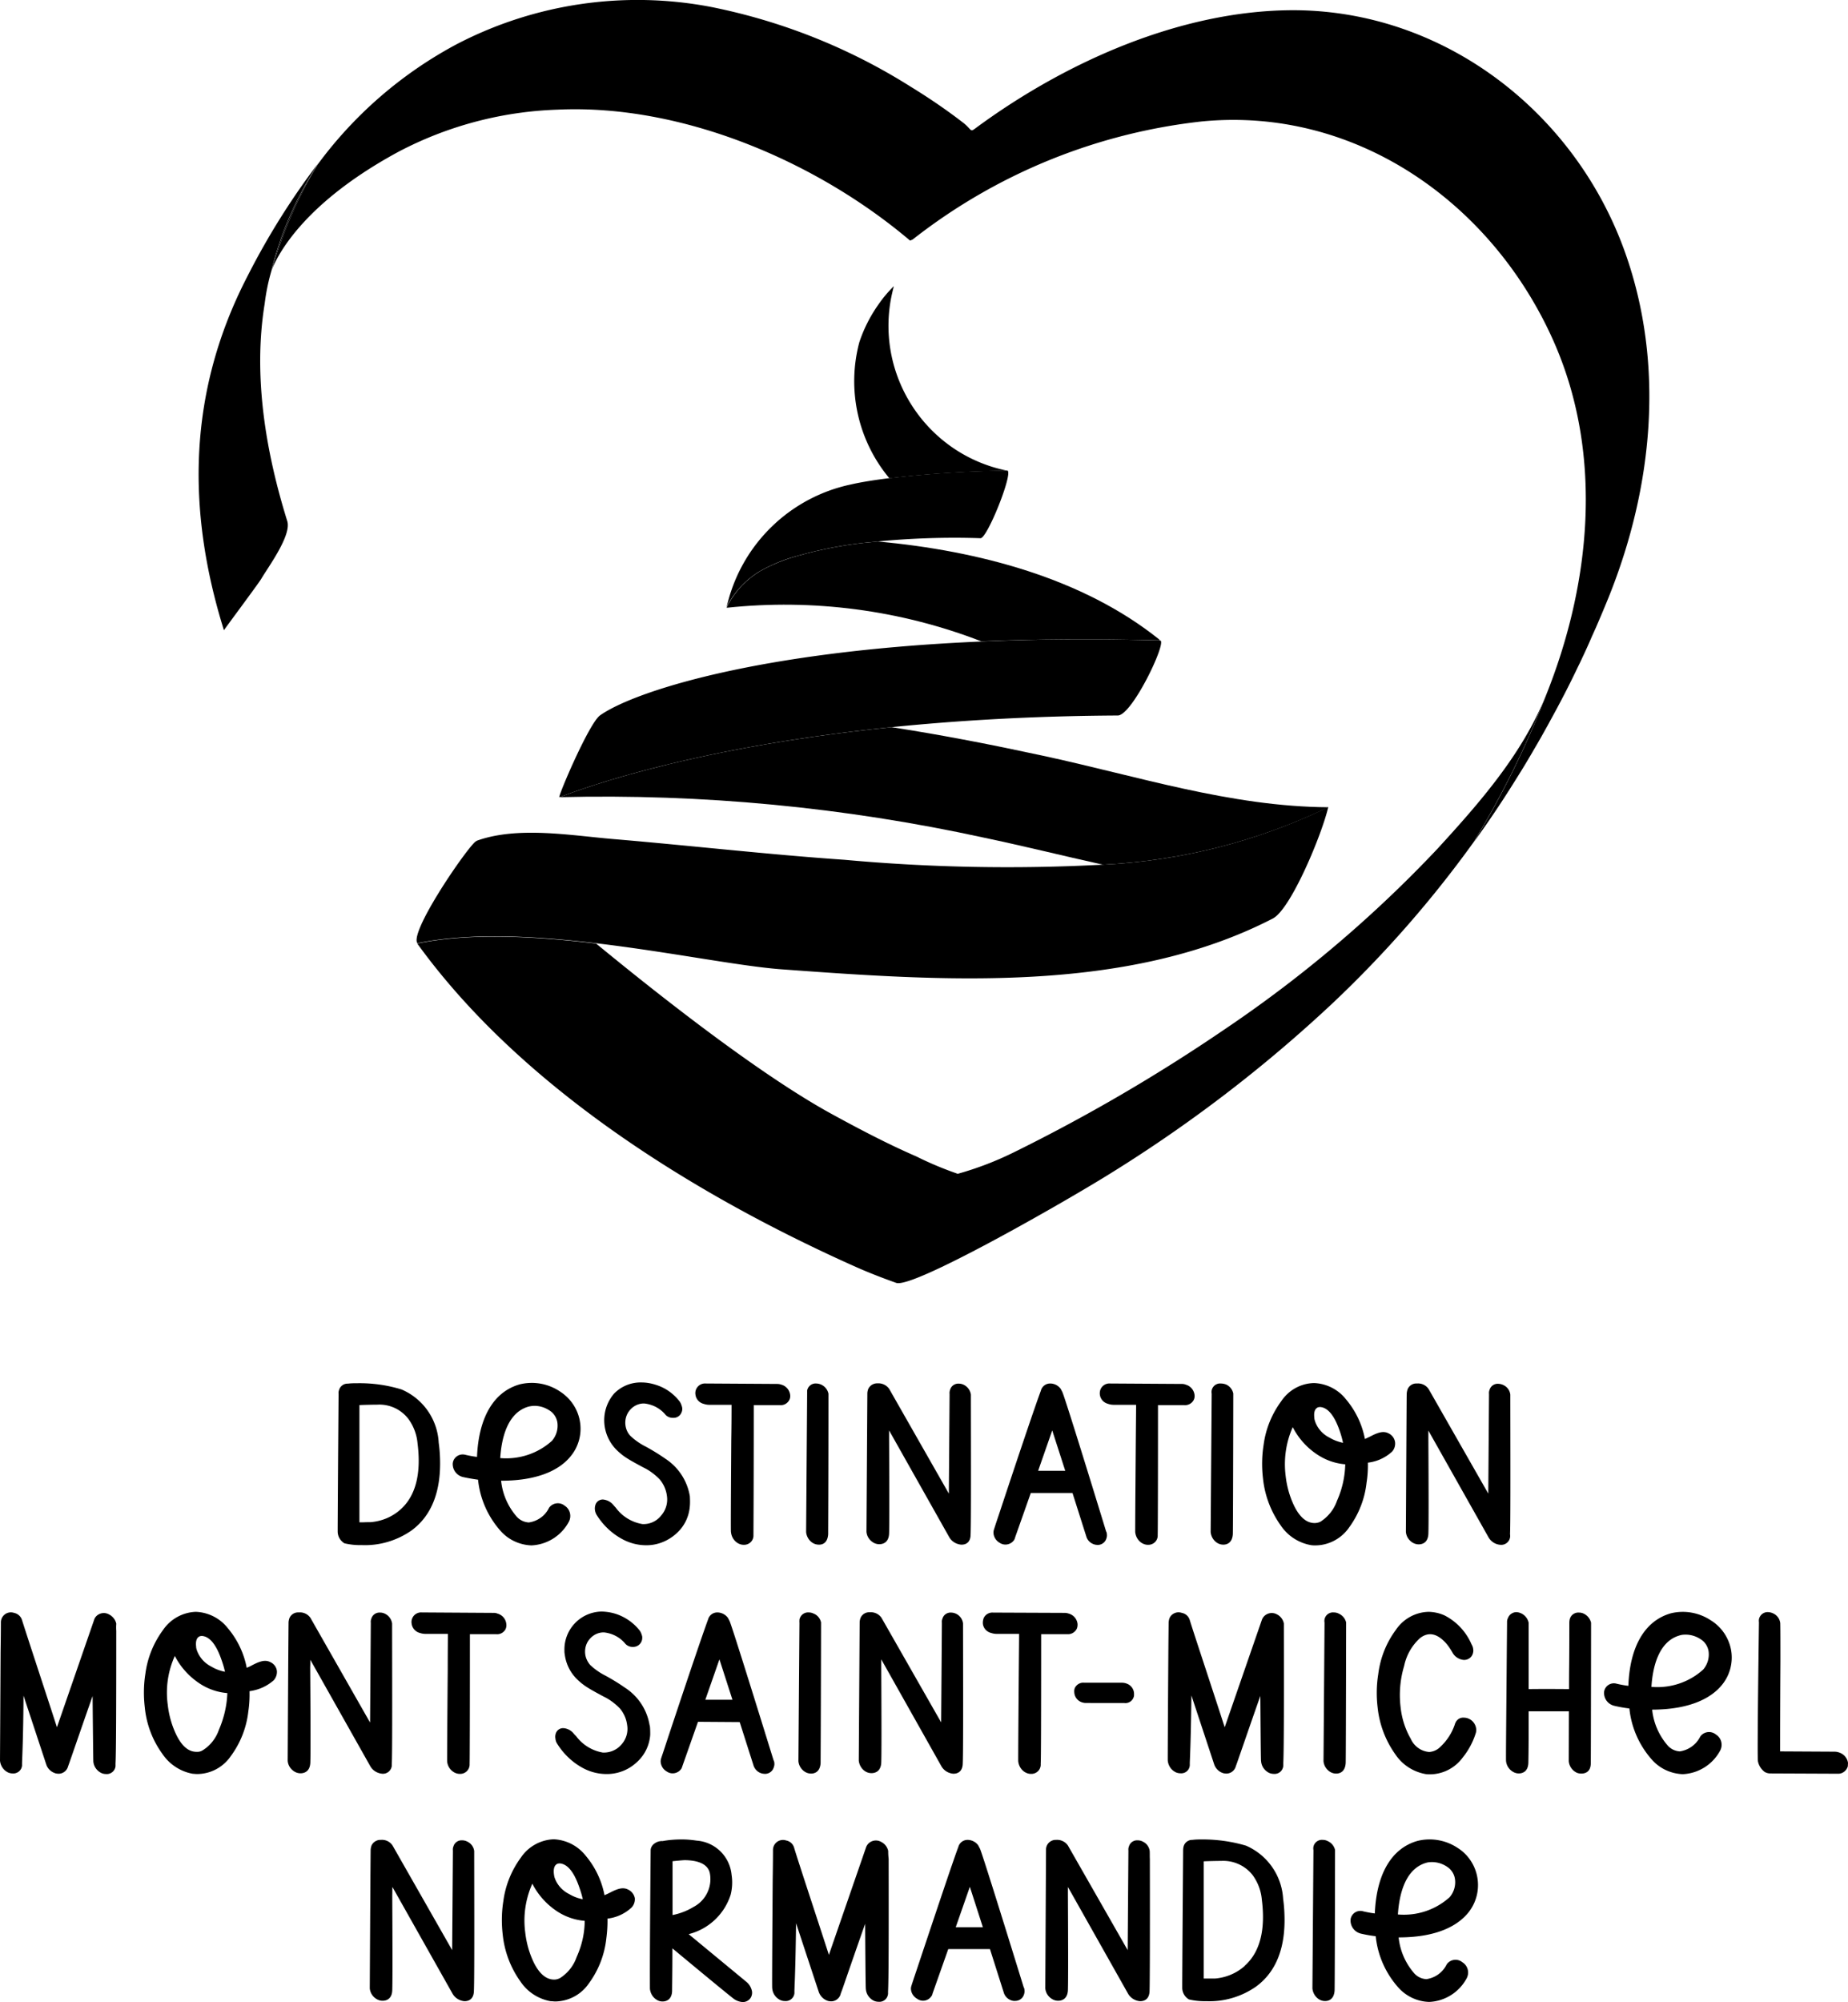 <svg xmlns="http://www.w3.org/2000/svg" viewBox="0 0 124.94 135.29"><path d="M24.3 94.95c.33-.02 1.01-.03 1.2-.03.83-.05 1.63.32 2.13.99.34.48.55 1.04.6 1.63.26 2.05-.13 3.56-1.16 4.47-.56.5-1.27.79-2.01.85-.04 0-.26 0-.49.01h-.27v-7.92zm-1.01 9.34c.38.09.78.13 1.17.12 1.19.05 2.37-.3 3.35-.98 1.36-.99 2.01-2.63 1.94-4.86-.01-.36-.04-.72-.09-1.08a4.144 4.144 0 00-2.52-3.6c-.95-.29-1.94-.43-2.93-.42-.23 0-.46 0-.69.03a.593.593 0 00-.6.44c-.03.08-.04.17-.03.25-.07 9.21-.06 9.31-.06 9.35.02.31.19.59.46.75m20.15-1.3a2.8 2.8 0 01-1.81-1.11c-.05-.05-.1-.11-.16-.18-.17-.21-.42-.34-.69-.37a.518.518 0 00-.53.38c-.03.1-.04.2-.03.3.01.12.05.23.1.33.43.7 1.03 1.28 1.76 1.67.48.26 1.01.4 1.55.41.76.02 1.49-.26 2.06-.76.56-.48.9-1.16.95-1.9.02-.22.01-.43 0-.65a3.752 3.752 0 00-1.66-2.54c-.43-.3-.87-.57-1.33-.82-.38-.19-.72-.43-1.03-.72-.18-.19-.29-.43-.33-.69-.06-.4.06-.81.34-1.1.24-.26.58-.41.93-.4.56.06 1.08.33 1.44.77.13.14.33.21.52.2.24.01.46-.13.55-.35.05-.11.07-.22.05-.34-.03-.14-.08-.28-.16-.4-.41-.54-.97-.94-1.62-1.14-.31-.1-.63-.16-.96-.16-.7-.02-1.37.25-1.86.75-.51.59-.74 1.36-.65 2.13.08.67.39 1.28.88 1.74.21.2.44.38.69.53.12.08.47.28 1.05.59.42.2.79.48 1.11.81.27.32.44.71.49 1.12.07.47-.07.95-.38 1.31-.3.39-.77.61-1.26.59m5.97.54c.03.3.18.56.43.73.13.08.27.13.42.13.35.02.65-.24.67-.59v-.12c0-.22.02-3.07.02-8.73h1.76c.26.03.5-.1.63-.32a.59.59 0 00.07-.37.814.814 0 00-.59-.69.868.868 0 00-.28-.05l-4.84-.03a.65.65 0 00-.69.76c.04.31.27.55.57.62.12.04.24.06.36.06h1.51c0 .45 0 1.25-.02 2.4-.04 6.11-.03 6.17-.02 6.2m6.57.15c0-.23.02-3.33.02-9.5a.864.864 0 00-.82-.69.58.58 0 00-.62.48v.21l-.07 9.35c.03.3.19.57.44.73.13.08.27.12.42.12.22.01.59-.09.63-.7m9.63.02c.03-.6.03-3.61.02-8.94v-.52a.87.87 0 00-.44-.64.746.746 0 00-.38-.1.57.57 0 00-.58.4c-.04.1-.05.2-.04.3l-.05 6.73-4.03-7.07a.888.888 0 00-.79-.38.664.664 0 00-.63.38c-.03.08-.05.17-.06.26l-.06 9.38c.02.3.19.57.45.73.13.08.27.12.42.12.23 0 .63-.1.66-.71.02-.53.02-2.64 0-6.44v-.54l4.07 7.22c.17.29.47.47.8.5h.01c.4.01.63-.24.63-.68m4.57-4.32l.95-2.72.88 2.73h-1.83zm1.64-5.3c-.04-.08-.08-.16-.12-.23a.877.877 0 00-.71-.36c-.3 0-.56.2-.63.49-.32.85-1.28 3.67-2.84 8.38-.16.47-.27.81-.34 1.03-.02.08-.03.16-.02.24.03.26.18.49.41.62.31.22.75.14.97-.17.02-.02.03-.05.04-.07.02-.04.03-.08.04-.12l1.06-3h2.82l.95 2.99c.1.27.35.47.64.51.04 0 .07.01.11.01.25 0 .48-.15.57-.38.05-.12.07-.24.05-.37 0-.06-.02-.12-.05-.17-1.82-5.94-2.79-9.01-2.95-9.4m8.86.55a.59.59 0 00.07-.37.814.814 0 00-.59-.69.663.663 0 00-.28-.05l-4.84-.03a.65.65 0 00-.63.36c-.17.37 0 .81.37.97.05.02.09.04.14.05.12.04.24.06.37.06h1.51c0 .45-.01 1.25-.02 2.4-.05 6.11-.04 6.17-.04 6.2.03.3.18.56.43.73.13.08.27.13.42.13.35.02.65-.24.67-.59v-.12c.01-.22.02-3.07.02-8.73h1.76c.26.03.51-.1.64-.32m1.85-1.14a.58.58 0 00-.62.69l-.07 9.35c.03.3.19.57.44.73.13.08.27.12.42.12.22 0 .6-.1.64-.71.01-.23.02-3.33.03-9.5a.852.852 0 00-.46-.6.995.995 0 00-.38-.08m7.85 7.93c-.2.58-.6 1.08-1.12 1.41a.89.89 0 01-.39.09c-.53 0-.98-.37-1.36-1.11-.32-.65-.52-1.36-.6-2.08-.14-1.12.02-2.26.48-3.29.4.78 1 1.44 1.75 1.91.54.34 1.16.55 1.8.6-.02.85-.21 1.69-.56 2.47m-1.34-6.29c.06-.04.14-.05.21-.05.51.04.95.57 1.3 1.57.1.28.18.56.24.85-.32-.07-.63-.18-.91-.35-.47-.23-.83-.64-.99-1.13-.02-.07-.04-.14-.04-.21-.04-.35.02-.57.19-.68m3.43 3.71c.61-.07 1.18-.33 1.63-.74.16-.17.23-.4.21-.63a.778.778 0 00-.42-.6c-.33-.18-.67-.11-1.24.19-.14.07-.27.13-.38.18-.19-.99-.63-1.91-1.28-2.68a2.887 2.887 0 00-2.16-1.1c-.9.02-1.72.48-2.22 1.23-.64.87-1.05 1.88-1.19 2.95-.12.75-.13 1.52-.04 2.28.12 1.14.53 2.22 1.19 3.15.47.71 1.21 1.19 2.04 1.34.11.02.22.02.33.02.9-.01 1.75-.47 2.26-1.21.65-.89 1.06-1.93 1.18-3.02.07-.45.1-.9.09-1.36m9.61 4.86c.03-.6.03-3.61.02-8.94v-.52a.811.811 0 00-.44-.63.861.861 0 00-.38-.1.57.57 0 00-.58.4.57.57 0 00-.04.29l-.05 6.73-4.03-7.06a.856.856 0 00-.79-.38.634.634 0 00-.63.38c-.03.08-.05.17-.06.26-.01.02-.01.04-.06 9.38.02.3.19.57.45.73.13.08.27.12.42.12.23 0 .62-.1.65-.71.02-.53.02-2.64 0-6.43v-.55l4.07 7.22c.17.29.47.48.8.5h.01c.33.03.62-.22.65-.55v-.14m-64.78-6.34c-.95.86-2.22 1.28-3.5 1.17.08-1.26.45-3.07 1.92-3.48.13-.03.27-.05.4-.05.35 0 .7.11.99.3.29.17.49.47.55.8.07.45-.06.91-.36 1.26m1.25 1.06c.56-.67.79-1.55.63-2.41-.15-.82-.64-1.53-1.34-1.98a3.42 3.42 0 00-2.73-.48c-1.75.5-2.77 2.23-2.88 4.9-.26-.03-.52-.08-.78-.14-.36-.1-.73.1-.84.46 0 .03-.02.07-.02.1a.9.9 0 00.69.94c.31.07.66.13 1.02.18.13 1.29.67 2.51 1.54 3.48.53.59 1.28.93 2.07.96 1.07-.05 2.03-.66 2.53-1.6.2-.38.08-.85-.28-1.08a.73.73 0 00-1.03.1c0 .01-.02.02-.03.04-.26.54-.78.91-1.37.99-.33-.02-.63-.17-.84-.42-.58-.68-.94-1.51-1.03-2.4 2.76 0 4.08-.89 4.69-1.64M7.86 109.75v-.04a.923.923 0 00-.48-.61.742.742 0 00-.35-.1c-.25 0-.48.12-.61.33-.03.05-.05.11-.07.17l-2.5 7.22c-.2-.62-.51-1.57-.93-2.85-.81-2.47-1.28-3.91-1.44-4.42a.708.708 0 00-.53-.46.675.675 0 00-.89.64c0 .1 0 .77-.02 2.02L0 118.98c.03.3.19.58.45.74.12.08.26.12.4.12.32.03.61-.21.64-.53v-.19c.06-1.39.09-2.91.1-4.54l1.54 4.66c.1.3.35.52.65.6.06.01.12.02.18.02.3 0 .56-.2.64-.49.01-.03.07-.19.17-.48.38-1.09.87-2.52 1.49-4.28.04 4.29.05 4.37.05 4.41.02.3.19.58.45.74.12.08.26.12.41.12.32.03.61-.21.64-.53v-.19c.04-.66.05-3.68.05-8.96-.01-.15-.01-.3 0-.45m6.94 7.14c-.2.58-.59 1.08-1.12 1.4-.12.07-.25.1-.39.09-.53 0-.97-.36-1.35-1.11-.32-.65-.52-1.36-.6-2.08a6 6 0 01.48-3.29c.4.78 1.01 1.44 1.75 1.91.54.34 1.16.55 1.8.6-.03.85-.23 1.7-.57 2.48m-1.35-6.29c.06-.04.14-.05.21-.05.51.04.95.57 1.3 1.57.1.28.19.56.25.85-.32-.06-.64-.18-.92-.35a1.97 1.97 0 01-.99-1.13c-.02-.07-.04-.14-.04-.21-.04-.35.02-.57.19-.68m4.85 1.73c-.33-.18-.66-.11-1.24.19-.12.07-.25.13-.38.18-.19-.99-.63-1.91-1.28-2.68a2.887 2.887 0 00-2.16-1.1c-.89.03-1.72.49-2.22 1.23-.64.87-1.05 1.88-1.19 2.95-.12.75-.13 1.52-.04 2.28.11 1.13.52 2.22 1.19 3.14.47.7 1.21 1.19 2.04 1.34.11.01.22.02.33.02.91-.01 1.75-.47 2.26-1.22.65-.88 1.06-1.93 1.18-3.02.07-.45.09-.91.08-1.36.61-.08 1.18-.33 1.64-.74.15-.17.23-.4.21-.63a.746.746 0 00-.42-.58m2.67-.19l4.07 7.22c.17.29.47.47.8.5.33.03.62-.22.65-.55v-.14c.03-.6.03-3.61.02-8.94v-.52a.87.87 0 00-.44-.64.746.746 0 00-.38-.1.57.57 0 00-.58.4.57.57 0 00-.04.29l-.05 6.74-4.03-7.07a.858.858 0 00-.79-.37.634.634 0 00-.63.38c-.03.08-.05.17-.06.26 0 .02-.01.04-.06 9.38.02.3.19.57.45.73.13.08.27.12.42.12.23 0 .63-.1.66-.71.02-.53.02-2.64-.01-6.44.01-.19.01-.37.01-.54m13.25-2.41a.814.814 0 00-.59-.69.663.663 0 00-.28-.05l-4.84-.03a.65.65 0 00-.69.76c.04.31.27.56.57.63.12.04.24.06.37.06h1.51c0 .45-.01 1.25-.01 2.4-.05 6.11-.04 6.17-.04 6.2.02.3.18.57.43.73.12.08.27.13.42.13.35.02.65-.25.67-.6v-.11c.01-.22.02-3.07.02-8.73h1.77c.26.03.5-.1.63-.32.06-.12.08-.25.06-.38m9.69 6.86a3.73 3.73 0 00-1.66-2.54c-.43-.3-.87-.57-1.33-.82-.38-.19-.72-.43-1.03-.72-.17-.2-.29-.44-.33-.7-.06-.4.06-.81.34-1.1.24-.26.58-.41.93-.4.56.06 1.08.33 1.44.77.14.15.33.22.53.21.33 0 .6-.26.61-.59v-.1c-.03-.14-.08-.28-.16-.4-.41-.53-.98-.93-1.62-1.14-.31-.1-.63-.15-.96-.16a2.559 2.559 0 00-2.52 2.6c0 .1 0 .19.02.28.08.67.39 1.28.88 1.74.21.2.44.38.69.53.12.08.47.28 1.05.59.42.2.79.48 1.11.81.27.32.44.71.49 1.12.08.47-.06.95-.38 1.31-.31.37-.78.57-1.26.55a2.85 2.85 0 01-1.81-1.11c-.05-.05-.11-.11-.16-.17a.992.992 0 00-.69-.37.518.518 0 00-.53.38c-.03.1-.04.21-.02.31.01.12.04.23.1.33.43.7 1.03 1.28 1.75 1.67.48.26 1.01.4 1.55.41.76.02 1.5-.25 2.06-.76.56-.48.9-1.16.95-1.9 0-.21 0-.42-.03-.63m3.76-1.74l.95-2.72.88 2.73h-1.83zm4.66 4.27c0-.06-.02-.12-.05-.17-1.84-5.94-2.81-9.01-2.97-9.4-.04-.08-.08-.16-.12-.23a.905.905 0 00-.71-.36c-.3 0-.55.19-.63.48-.32.86-1.28 3.68-2.84 8.38-.15.47-.27.81-.34 1.03-.02.08-.03.16-.02.24.03.26.18.49.41.62.31.22.75.14.97-.17.02-.02.03-.05.04-.07.02-.04.03-.07.04-.11l1.06-3.01 2.82.02.95 2.98c.11.27.35.47.64.51.04 0 .08.01.12.01.25 0 .48-.15.57-.38.05-.12.08-.24.06-.37m2.68-10.07a.74.74 0 00-.36-.09c-.3-.02-.56.19-.62.48 0 .07-.01.14 0 .21l-.07 9.35c.02.3.19.57.44.73.13.08.27.12.42.12.22 0 .6-.1.64-.71 0-.23.02-3.32.03-9.5a.829.829 0 00-.47-.59m8.61 10.31c.17.29.47.47.8.5.41 0 .63-.25.64-.69.03-.6.03-3.61.02-8.94v-.52a.832.832 0 00-.81-.74.57.57 0 00-.58.4.57.57 0 00-.04.29l-.05 6.73-4.03-7.06a.866.866 0 00-.79-.38.634.634 0 00-.63.38c-.03.08-.05.17-.06.26l-.06 9.38c.03.3.19.57.44.73.13.08.27.12.42.12.23 0 .63-.1.66-.71.02-.53.02-2.64 0-6.43v-.55l4.07 7.23zm9.13-9.26c.06-.11.08-.24.07-.37a.814.814 0 00-.59-.69.868.868 0 00-.28-.05l-4.84-.02a.65.65 0 00-.63.36c-.05.13-.07.26-.06.4.04.31.27.55.57.62.12.04.24.06.37.06h1.51c0 .45-.01 1.25-.02 2.4-.05 6.11-.04 6.17-.04 6.2.03.3.18.56.43.73.13.08.27.13.42.13.35.02.65-.24.67-.59v-.12c.02-.22.03-3.07.03-8.73h1.77c.25.02.49-.11.62-.33m-.1 3.94c-.05.1-.06.21-.05.32.02.35.27.63.61.7.08.02.16.02.24.02H76c.32.05.62-.17.67-.5v-.16a.74.74 0 00-.47-.64.889.889 0 00-.36-.07h-2.53c-.26-.03-.5.1-.63.33m7.76 5.13v-.06c.06-1.39.09-2.91.11-4.54l1.54 4.66c.1.29.34.52.64.6.06.01.12.02.18.02.3 0 .56-.2.64-.49.01-.03.07-.19.17-.48.38-1.09.87-2.52 1.49-4.28.03 4.29.04 4.38.05 4.41.02.3.19.58.45.74.12.08.26.12.41.12.33.03.61-.21.64-.54v-.18c.04-.66.05-3.68.04-8.95v-.49a.879.879 0 00-.47-.62.718.718 0 00-.96.25c-.03.05-.05.1-.07.16l-2.5 7.22c-.2-.62-.51-1.57-.93-2.85-.81-2.47-1.29-3.92-1.44-4.42a.692.692 0 00-.53-.46.67.67 0 00-.82.33c-.04.1-.06.2-.07.3 0 .1-.01.77-.02 2.02-.05 7.25-.04 7.3-.04 7.33.03.3.19.58.45.74.12.08.26.12.41.12.32.03.61-.21.63-.54v-.12m10.09-10.12a.74.74 0 00-.36-.09.58.58 0 00-.62.69l-.07 9.35c.02.3.19.57.44.73.13.08.27.12.42.12.22 0 .6-.1.64-.71.01-.23.02-3.32.03-9.5a.867.867 0 00-.48-.59M96 110.7c.57-.45 1.17-.33 1.78.36.17.2.31.42.44.65.16.26.43.43.74.46.25.01.49-.13.59-.36.05-.12.07-.24.05-.37a.765.765 0 00-.11-.32c-.36-.84-1-1.53-1.81-1.95-.34-.16-.71-.24-1.09-.25-.91.02-1.74.49-2.24 1.25-.64.87-1.04 1.9-1.17 2.97-.12.74-.13 1.5-.04 2.25.12 1.14.53 2.22 1.19 3.15.47.71 1.21 1.19 2.04 1.34.11.02.22.02.33.02.86-.01 1.67-.43 2.18-1.12.39-.48.69-1.03.88-1.62.04-.11.06-.23.04-.35a.85.85 0 00-.83-.74.566.566 0 00-.57.35.3.3 0 00-.04.1c-.2.6-.55 1.13-1.02 1.56-.19.18-.44.29-.71.31-.55-.04-1.03-.39-1.25-.89-.38-.66-.61-1.39-.69-2.15-.11-.93-.03-1.87.24-2.77.15-.72.52-1.38 1.07-1.88m11.11-1.64a.74.74 0 00-.36-.09.595.595 0 00-.62.44c-.02.08-.03.17-.03.25 0 .68 0 1.61-.01 2.77-.01.76-.01 1.33-.01 1.71-1.14-.01-2.05-.01-2.73 0v-4.48a.906.906 0 00-.82-.72c-.25 0-.48.15-.57.38a.6.6 0 00-.07.32c0 .05-.01.97-.03 3.42-.03 3.68-.05 5.66-.04 5.92.02.31.2.59.47.75.12.07.25.11.39.11.23 0 .63-.1.65-.72.02-.95.02-2.11.02-3.48h2.72l-.01 3.36c.02.3.19.58.45.74.12.08.26.11.4.11.24 0 .64-.09.64-.71.01-.26.02-9.06.02-9.48a.907.907 0 00-.46-.6m17.27 9.38a.937.937 0 00-.37-.07l-3.66-.02c0-.66 0-2.7.02-6.08 0-1.31 0-2.15-.01-2.58a.819.819 0 00-.47-.66.865.865 0 00-.35-.09c-.3-.02-.56.19-.62.48-.01.07-.01.14 0 .21-.11 8.11-.09 9.22-.07 9.38.05.28.21.53.43.71.12.08.26.12.41.12l4.57.02h.02c.31 0 .57-.22.65-.51 0-.08.01-.15.01-.23a.868.868 0 00-.56-.68m-9.23-5.62c-.95.86-2.22 1.28-3.5 1.17.08-1.26.45-3.07 1.92-3.48.13-.04.26-.05.4-.05.35 0 .7.11.99.3.29.17.49.47.55.8.07.45-.06.91-.36 1.26m.54-3.31c-.8-.54-1.79-.72-2.73-.49-1.75.5-2.77 2.23-2.87 4.9-.26-.03-.52-.08-.78-.14a.668.668 0 00-.84.45c-.01.04-.02.07-.02.11-.03.44.26.83.69.93.34.08.68.14 1.02.18.13 1.29.67 2.51 1.54 3.48.53.59 1.28.93 2.07.96 1.07-.05 2.03-.66 2.53-1.6.2-.38.08-.85-.29-1.08a.73.73 0 00-1.03.1c0 .01-.02.02-.03.04-.27.54-.78.91-1.38 1-.33-.02-.63-.17-.84-.42-.58-.68-.94-1.51-1.03-2.4 2.76-.01 4.08-.9 4.7-1.65.56-.67.79-1.55.63-2.41-.16-.81-.64-1.52-1.34-1.96m-83.63 15.58a.811.811 0 00-.44-.63.746.746 0 00-.38-.1.57.57 0 00-.58.4.57.57 0 00-.04.29l-.05 6.73-4.03-7.07a.856.856 0 00-.79-.38.664.664 0 00-.63.38c-.03.08-.05.17-.06.26 0 .02-.01.04-.06 9.38.02.3.19.57.45.73.13.08.27.12.42.12.23 0 .63-.1.65-.71.02-.53.02-2.64 0-6.43.01-.19 0-.37.01-.55l4.07 7.22c.17.29.47.47.8.5.41 0 .63-.25.64-.69.03-.6.03-3.61.02-8.94v-.51m6.92 7.17c-.2.58-.6 1.08-1.12 1.41-.12.06-.25.1-.39.1-.53 0-.98-.37-1.36-1.11-.32-.65-.52-1.36-.6-2.08-.15-1.12.02-2.26.48-3.29.4.78 1 1.44 1.74 1.91.54.34 1.16.55 1.8.6 0 .85-.2 1.69-.55 2.46m-1.34-6.29c.06-.04.14-.05.21-.05.51.04.95.57 1.3 1.57.1.28.19.56.25.85-.32-.06-.64-.18-.92-.35-.47-.23-.83-.64-.99-1.13-.02-.07-.03-.14-.04-.21-.04-.35.02-.57.19-.68m4.85 1.73c-.33-.18-.67-.11-1.24.19-.14.07-.27.13-.38.18-.19-.99-.63-1.91-1.28-2.68a2.917 2.917 0 00-2.15-1.1c-.89.03-1.72.49-2.22 1.23-.64.87-1.05 1.88-1.19 2.95-.12.75-.13 1.52-.04 2.28.12 1.13.53 2.22 1.19 3.14.47.71 1.21 1.19 2.04 1.34.11 0 .22.02.33.02.91-.02 1.75-.47 2.26-1.22.65-.88 1.06-1.93 1.18-3.02.06-.45.09-.91.08-1.36a2.86 2.86 0 001.63-.75c.16-.17.24-.4.22-.63a.814.814 0 00-.43-.57m2.99-1.93c.58-.06.77-.07.82-.07 1.58.02 1.68.76 1.71 1 .12.88-.33 1.75-1.12 2.16-.44.27-.92.45-1.42.55v-3.64zm1.08 4.93a4.002 4.002 0 002.84-2.67c.11-.44.13-.9.06-1.35a2.556 2.556 0 00-2.36-2.3c-.33-.05-.66-.08-.99-.08-.44 0-.88.03-1.31.11a.852.852 0 00-.66.26c-.09.1-.15.23-.15.36-.04 4.5-.06 7.64-.05 9.36.03.3.19.58.45.74.12.08.26.12.4.12.23 0 .63-.1.65-.71 0-.34.02-1.28.02-2.88 3.54 2.94 4.1 3.38 4.19 3.44.17.11.37.18.57.19.24 0 .47-.14.57-.36.05-.12.07-.24.05-.37-.05-.25-.18-.47-.37-.63l-3.91-3.23zm13.49-5.58v-.04a.882.882 0 00-.47-.61.712.712 0 00-.97.24c-.03.05-.05.1-.07.16l-2.5 7.23c-.2-.62-.51-1.57-.93-2.85-.81-2.47-1.28-3.91-1.43-4.42a.692.692 0 00-.53-.46.675.675 0 00-.89.64c0 .1 0 .77-.02 2.02-.05 7.25-.04 7.3-.03 7.33.02.3.19.58.45.74.12.08.26.12.41.12.32.03.61-.21.64-.53v-.19c.06-1.39.09-2.91.11-4.54l1.54 4.66c.11.29.35.52.65.6.06.01.12.02.18.02.3 0 .56-.2.64-.48 0-.03.07-.19.17-.48.38-1.1.87-2.52 1.49-4.28.03 4.3.04 4.38.05 4.41.02.3.19.58.45.74.12.08.27.12.41.12.33.03.61-.21.64-.54v-.17c.04-.66.05-3.67.04-8.95-.02-.16-.03-.33-.03-.49m4.57 5.1l.95-2.72.88 2.73h-1.83zm1.63-5.3c-.04-.08-.08-.16-.12-.23a.905.905 0 00-.71-.36c-.3 0-.55.19-.63.48-.32.85-1.27 3.68-2.84 8.38-.16.47-.27.81-.34 1.03-.02.07-.03.15-.02.23.03.26.19.49.42.62.31.22.73.15.95-.16.02-.03.04-.05.05-.08.02-.04.03-.08.04-.12l1.06-3h2.82l.95 2.99c.1.27.35.47.64.51.04 0 .08.01.12 0 .25 0 .48-.15.57-.38.05-.12.07-.24.05-.37 0-.06-.02-.12-.05-.17-1.83-5.92-2.8-8.99-2.96-9.38m11.48.18a.811.811 0 00-.44-.63.746.746 0 00-.38-.1.57.57 0 00-.58.4.57.57 0 00-.04.29l-.05 6.73-4.04-7.07a.888.888 0 00-.79-.38.658.658 0 00-.69.62v.02l-.05 9.38c.02.3.19.57.45.73.13.08.27.12.42.12.23 0 .63-.1.66-.71.02-.53.02-2.64 0-6.44v-.54l4.07 7.22c.17.29.47.47.8.5h.01c.41 0 .63-.25.64-.69.02-.6.03-3.61.02-8.94-.01-.17 0-.34-.01-.51m12.05-.67a.74.74 0 00-.36-.09.58.58 0 00-.62.69l-.07 9.35c.03.3.19.57.44.73.13.08.27.12.42.12.22 0 .6-.1.64-.71.01-.23.02-3.32.03-9.5a.867.867 0 00-.48-.59m-5.63 8.43c-.56.5-1.27.79-2.01.85h-.76v-7.92c.33-.02 1.02-.03 1.2-.03.83-.04 1.63.33 2.13.99.34.48.55 1.04.6 1.63.26 2.05-.13 3.56-1.16 4.47m.09-8.12c-.95-.28-1.94-.42-2.93-.42-.23 0-.46 0-.69.03a.601.601 0 00-.6.45c-.02.08-.03.17-.03.25-.07 9.21-.06 9.3-.06 9.35.02.3.19.58.45.73.38.09.78.13 1.17.12 1.2.05 2.38-.3 3.36-.98 1.36-.99 2.01-2.62 1.93-4.86-.01-.36-.04-.72-.09-1.08a4.179 4.179 0 00-2.51-3.59m13.77 3.48c-.95.86-2.22 1.28-3.5 1.17.08-1.26.45-3.07 1.91-3.49.13-.04.26-.05.4-.05.35 0 .7.11.99.3.29.18.49.47.55.8.08.45-.05.92-.35 1.27m.55-3.32a3.42 3.42 0 00-2.73-.48c-1.75.5-2.77 2.23-2.88 4.9-.26-.03-.52-.08-.78-.14a.668.668 0 00-.84.45c-.01.04-.02.07-.02.11-.03.44.26.83.68.94.34.08.68.14 1.02.18.13 1.29.67 2.51 1.54 3.48.53.59 1.29.94 2.08.96 1.07-.05 2.03-.66 2.53-1.6.2-.38.08-.85-.29-1.08a.73.73 0 00-1.03.1c0 .01-.02.02-.03.04a1.8 1.8 0 01-1.38 1c-.33-.02-.63-.17-.84-.42-.58-.68-.94-1.51-1.03-2.4 2.76 0 4.07-.9 4.69-1.65 1.04-1.27.86-3.14-.41-4.19-.09-.07-.18-.14-.28-.2M49.12 41.07s.04-.09.11-.24c-.04.08-.08.16-.11.24m25.44 17.36c-5.82.31-11.66.2-17.47-.33-5.21-.36-10.41-.96-15.62-1.4-2.85-.24-6.43-.88-9.2.1-.06.03-.11.06-.16.1-.8.76-4.43 6.1-3.89 6.84 3.52-.73 7.89-.5 12.09 0 4.96.59 9.69 1.55 12.51 1.76 10.81.79 23.31 1.69 33.23-3.43 1.23-.63 3.34-5.73 3.75-7.53a39.388 39.388 0 01-15.24 3.89m3.87-15.15h-.04c-4.41-.13-8.42-.09-12.05.07-15.14.65-23.52 3.4-25.77 4.99-.76.54-2.89 5.57-2.75 5.53.45-.13 7.87-3.24 22.45-4.73 4.44-.45 9.53-.76 15.3-.79.98 0 3.38-5.06 2.86-5.07M18.37 18.23l.03-.06c.67-2.33 1.63-4.58 2.85-6.68a23.377 23.377 0 00-2.88 6.74m49.75 13.58c-5.41-1.07-8.93-6.33-7.86-11.74.05-.24.11-.49.17-.73-.39.38-.74.8-1.05 1.25-.55.78-.98 1.63-1.28 2.53-.86 3.21-.1 6.65 2.03 9.2 2.65-.31 5.32-.48 7.99-.51"/><path d="M66.5 56.6c2.67.56 5.36 1.23 8.06 1.83 5.29-.26 10.48-1.58 15.25-3.88-6.62-.04-12.91-2.11-19.34-3.49-3.33-.72-6.75-1.39-10.19-1.92-14.58 1.49-22 4.59-22.45 4.73 9.63-.24 19.26.68 28.67 2.73m-.15-13.26c3.63-.16 7.65-.18 12.05-.07-.01-.02-.01-.05-.03-.06-5.15-4.13-12.18-5.99-19.03-6.62l-.28.03c-1.75.15-3.47.47-5.16.95-.87.24-1.71.58-2.5 1.02-.91.54-1.65 1.31-2.16 2.24-.07.14-.11.24-.11.24 5.84-.62 11.74.15 17.22 2.27"/><path d="M57.7 85.54c.95.43 1.91.8 2.89 1.15 1.1.39 10.79-5.13 14.07-7.14 5.55-3.4 10.74-7.35 15.48-11.8 3.49-3.3 6.67-6.93 9.48-10.83 1.92-3.15 3.56-6.47 4.89-9.91-1.58 3.94-4.48 7.24-7.32 10.34-4.34 4.6-9.18 8.7-14.43 12.23-4.55 3.1-9.32 5.88-14.26 8.31-1.2.59-2.46 1.07-3.75 1.43-.95-.33-1.89-.72-2.79-1.17-1.98-.86-3.9-1.87-5.8-2.91-4.56-2.51-10.87-7.38-15.86-11.48-4.21-.5-8.57-.73-12.09 0 7 9.68 18.64 16.92 29.49 21.78M17.66 39.12c.44-.76 2.07-2.94 1.76-3.91-1.45-4.65-2.32-9.79-1.53-14.66.1-.81.26-1.6.5-2.38l-.03.06c.6-2.39 1.57-4.66 2.88-6.75.1-.17.2-.33.3-.48a49.853 49.853 0 00-4.79 7.63c-4.02 7.74-4.18 15.73-1.61 23.96 0-.03 2.36-3.19 2.52-3.47m33.73-.53c.79-.44 1.63-.79 2.5-1.02 1.69-.48 3.41-.8 5.16-.95l.28-.03c2.31-.22 4.64-.3 6.96-.22.45.02 2.19-4.32 1.83-4.57-2.67.03-5.33.2-7.98.51-.97.12-1.88.26-2.62.43-4.19.89-7.47 4.14-8.4 8.32.03-.08.07-.16.11-.24.51-.92 1.25-1.69 2.16-2.23"/><path d="M109.88 17.09C106.5 7.56 97.59.68 87.39.69c-7.62.02-15.46 3.55-21.51 8.03-.29.21-.21.01-.74-.41-1.15-.89-2.36-1.71-3.6-2.47-4.11-2.59-8.65-4.4-13.41-5.36a26.476 26.476 0 00-17.24 2.5 28.09 28.09 0 00-9.35 8.05c-.11.16-.2.32-.3.48-1.22 2.1-2.17 4.35-2.85 6.68.49-1.19 2.35-4.59 8.58-7.95A24.84 24.84 0 0137.7 7.41c8.37-.39 17.48 3.47 23.83 8.85.06-.03.12-.05.18-.08a38.503 38.503 0 0119.51-7.97c10.52-1.04 19.8 5.6 23.9 15.04 3.29 7.6 2.41 16.25-.61 23.77a61.458 61.458 0 01-4.9 9.93 71.679 71.679 0 002.82-4.19c.34-.54.67-1.07.99-1.62.11-.18.21-.36.31-.53.28-.47.55-.95.81-1.42.12-.21.23-.42.35-.64.25-.45.49-.9.73-1.36.12-.23.24-.46.35-.68.23-.45.45-.9.67-1.36.11-.23.23-.46.33-.69.23-.48.45-.97.66-1.46l.27-.6c.3-.69.59-1.38.87-2.07 2.97-7.39 3.8-15.66 1.11-23.24"/></svg>